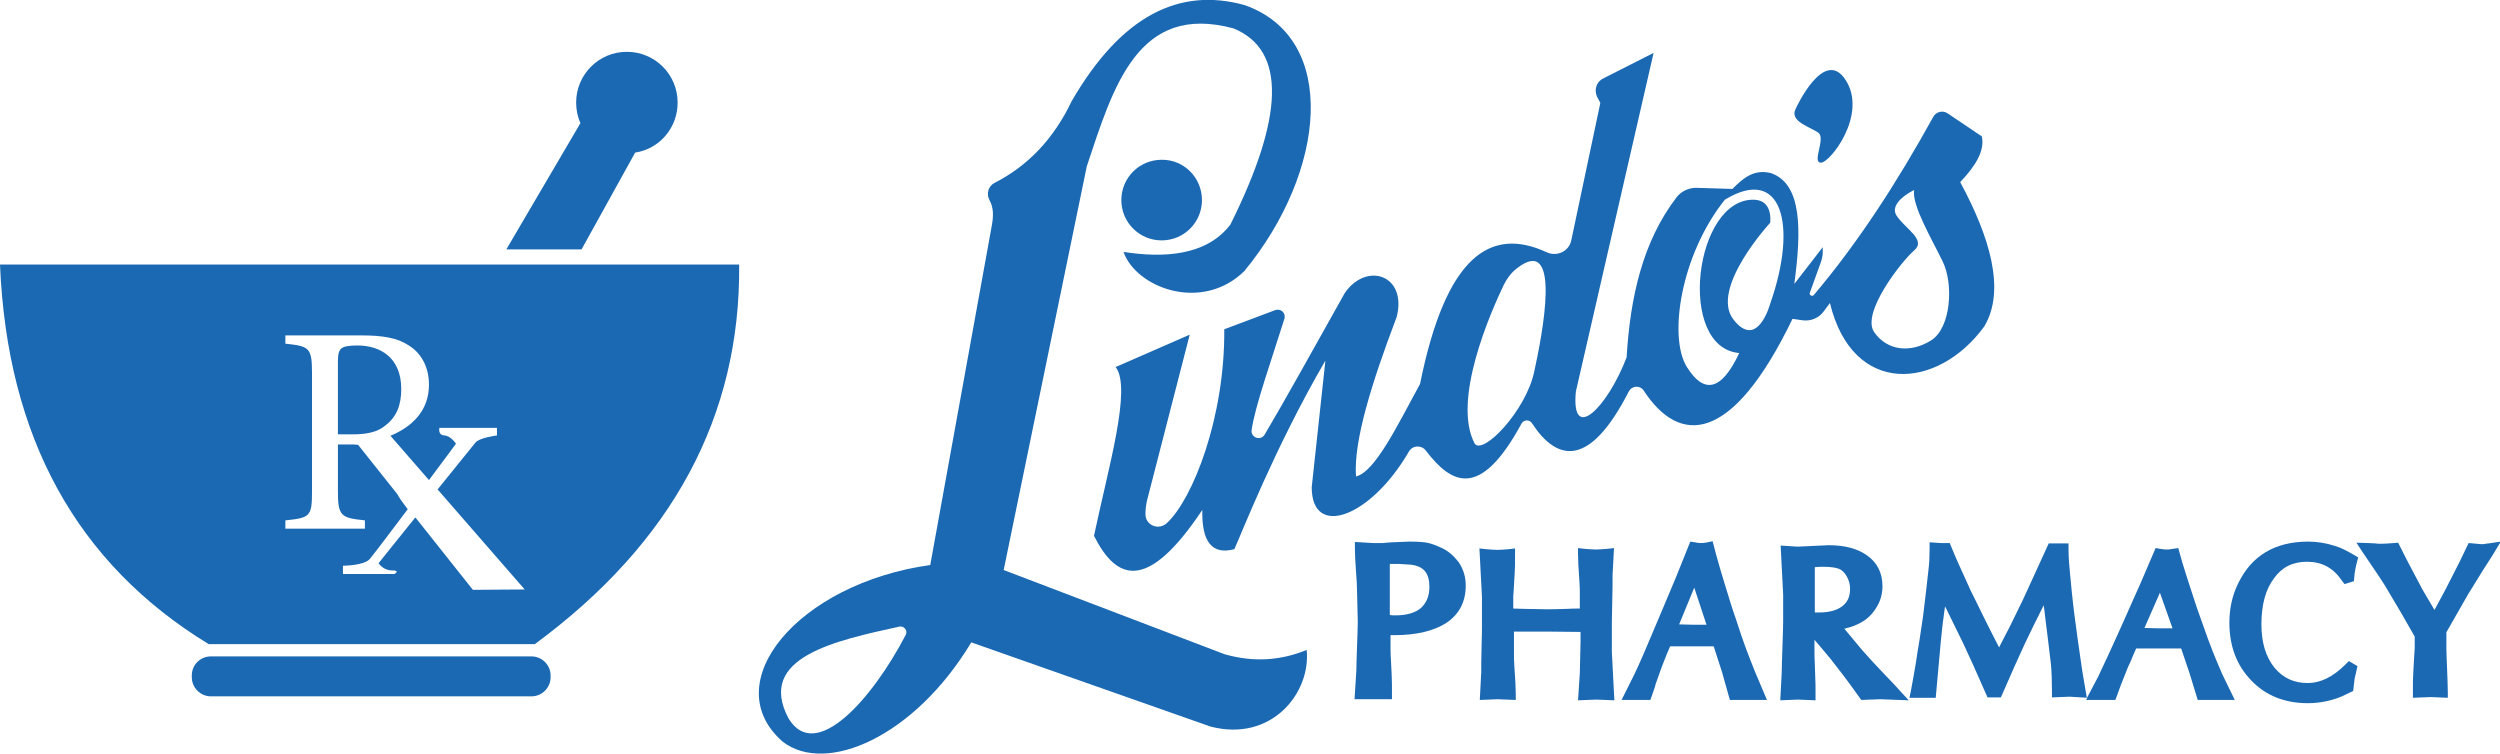 <?xml version="1.0" encoding="utf-8"?>
<!-- Generator: Adobe Illustrator 28.2.0, SVG Export Plug-In . SVG Version: 6.00 Build 0)  -->
<svg version="1.1" id="Layer_5" xmlns="http://www.w3.org/2000/svg" xmlns:xlink="http://www.w3.org/1999/xlink" x="0px" y="0px"
	 viewBox="0 0 694.7 209.4" style="enable-background:new 0 0 694.7 209.4;" xml:space="preserve">
<style type="text/css">
	.st0{fill:#1B69B3;}
</style>
<path class="st0" d="M334,55.6c0,6.2-5,11.2-11.2,11.2c-6.2,0-11.2-5-11.2-11.2s5-11.2,11.2-11.2C328.9,44.3,334,49.3,334,55.6z"/>
<path class="st0" d="M340.3,181.8l-61.4-23.4L302,46.2c7.4-22.2,14.2-45.5,40.8-38.3c14.8,6.1,13.9,24.8-0.9,54.5
	c-6.7,8.8-18.8,9.3-29.7,7.6c3.5,10,21.8,16.9,33.6,5.3c22.7-27.6,26.4-64.7,0-73.9c-18.1-5-34.2,2.9-48,26.7
	c-4.9,10.3-12,17.9-21.4,22.7c-1.8,0.9-2.4,3.1-1.4,4.9c1.1,2,1.1,4.3,0.6,7L258.5,157c-36.9,5.2-59.6,32.9-41,49.1
	c12,9.3,36.6-1.3,52.4-27.6l66.5,23.4c16.9,4.4,27.9-9.3,26.7-21.3C355.6,183.7,348,184,340.3,181.8z M251.7,176.4
	c-9.4,18-25.1,35.7-32.6,23.2c-9-17,13.2-21.6,30.9-25.5C251.2,173.9,252.3,175.2,251.7,176.4L251.7,176.4z"/>
<path class="st0" d="M544.7,50.6c4.3-4.5,6.9-8.8,6-12.7l-9.5-6.4c-1.3-0.9-3.2-0.5-4,1c-10.1,18.3-21,35.1-33.2,49.5
	c-0.4,0.5-1.3,0-1.1-0.6l3.1-8.6c0.3-0.9,0.5-1.8,0.5-2.7v-1.4l-7.9,10.2c2-14.9,2.2-27.8-6.5-30.8c-4.8-1.2-7.8,1.5-10.7,4.4
	l-9.8-0.3c-2.2-0.1-4.4,0.9-5.7,2.6c-9.5,12.4-12.9,27.9-13.9,44.5c-5.3,13.9-15.5,24.1-14.1,9.5l21.6-94.1l-14,7.1
	c-1.9,0.9-2.6,3.2-1.7,5.1l0.9,1.7l-8.1,38.3c-0.7,3-4,4.5-6.8,3.2c-15.6-7.2-28,0.9-35.2,36.6c-6.1,11.1-12.4,24.4-17.8,25.7
	c-0.7-9.9,4.4-26.1,11.3-44.3c3-11.6-8.3-15.5-14.4-6.7c-7.3,13.1-17.7,31.7-22.3,39.4c-1.1,1.8-3.9,0.8-3.6-1.3
	c0.9-6.5,5.6-19.7,9.1-30.9c0.5-1.6-1-3-2.6-2.4l-14.1,5.3c0.2,24.6-8.8,47.3-16,53.9c-2.3,2.1-6,0.5-5.9-2.6c0-1,0.1-2.2,0.4-3.6
	L330.6,93l-20.6,9c4.6,5.7-2.1,28.3-6,46.9c6.2,12.3,14.7,15.9,30.1-7.2c-0.2,8.7,2.6,12.6,8.9,10.9c1.7-3.6,11.1-28,25.3-52.4
	l-3.8,35.2c0,14.3,16.3,8.5,27-9.9c1-1.8,3.5-1.9,4.7-0.3c7.2,9.4,15.1,13.7,26.6-7.5c0.6-1.1,2.2-1.2,2.9-0.1
	c7,10.7,16,12.5,26.9-8.8c0.9-1.7,3.2-1.8,4.2-0.2c9.9,15.1,24.4,15,41.3-20l2.8,0.4c2.3,0.3,4.5-0.6,5.9-2.5l1.7-2.3
	c6.3,26,29.9,24.3,42.9,6.5C557.4,80.6,552.9,65.8,544.7,50.6L544.7,50.6z M426.3,103.4c-2.3,10.7-14.1,23.1-16.5,19.9
	c-6.4-12,4.4-36.5,8.1-44.2c0.9-1.8,2.1-3.4,3.7-4.6C434.2,64.8,428.5,93.4,426.3,103.4z M491.9,84.4c0,0-3.5,13-10.2,4.4
	c-6.7-8.6,10.2-26.9,10.2-26.9s0.9-6.2-4.4-6.4c-16.7-0.6-21.7,41.1-4.2,42.6c-5,10.7-9.9,11.4-14.6,3.8c-5.1-8.3-1.7-31,10.6-46.4
	C495,45.9,499.7,62.2,491.9,84.4z M536.6,94.6c-5.6,3.5-12.1,3-15.8-2.3c-3.7-5.3,7.6-19.7,11.1-22.7c3.5-3-2.5-6-4.9-9.7
	c-2.3-3.7,4.9-7.1,4.9-7.1c-0.7,4.2,4.9,13.6,7.9,19.8C542.9,78.8,542.2,91.1,536.6,94.6z"/>
<path class="st0" d="M506,45.2c-2.6,0,1.4-6.7-0.7-8.3c-2.1-1.6-8.2-3.1-6.3-6.7c0,0,7.9-17.4,13.9-7.9
	C519,31.8,508.6,45.2,506,45.2z"/>
<g>
	<path class="st0" d="M400.7,152.3c-1.7-0.8-3.1-1.3-4.2-1.5c-1.1-0.2-2.7-0.3-5-0.3h0l-4.8,0.2c-0.5,0-1.3,0.1-2.4,0.2l-2.8,0
		l-5-0.3v1.6c0,1.7,0.1,3.9,0.3,6.5c0.2,2.5,0.3,4.4,0.3,5.8l0.2,8.3c0,1.3-0.1,3.5-0.2,6.7c-0.1,3.2-0.2,5.5-0.2,6.9l-0.5,7.9h10.4
		v-1.6c0-2.1,0-3.9-0.1-5.6c-0.3-5.2-0.3-6.4-0.3-6.7v-3.9h1.1c6.1,0,11-1.2,14.4-3.4c3.6-2.4,5.4-5.9,5.4-10.4
		c0-2.3-0.6-4.4-1.9-6.4C404.1,154.6,402.6,153.2,400.7,152.3L400.7,152.3z M397.2,163.1c0,2.5-0.8,4.4-2.3,5.8
		c-1.6,1.4-4,2.1-7.2,2.1c-0.4,0-0.9,0-1.5-0.1v-14.2l2.4,0l3.3,0.2C395.6,157.3,397.2,159.2,397.2,163.1L397.2,163.1z"/>
	<path class="st0" d="M448,167.8c0.1-3.5,0.1-6.2,0.1-8l0.4-7.5l-1.8,0.2c-1.4,0.1-2.4,0.2-3.2,0.2c-0.8,0-1.9-0.1-3.3-0.2l-1.7-0.2
		v1.7c0,1.2,0.1,3.8,0.4,7.8c0.1,1.1,0.1,2.4,0.1,3.9l0,2.8l0,0.6c-1,0-2.3,0-3.9,0.1c-2.6,0.1-4.4,0.1-5.5,0.1
		c-2,0-3.9-0.1-5.6-0.1c-1.2,0-2.4-0.1-3.5-0.1l0-3.3c0-0.1,0.1-1,0.4-6.6c0.1-1.2,0.1-3,0.1-5.1v-1.7l-1.7,0.2
		c-1.3,0.1-2.4,0.2-3.3,0.2c-0.8,0-1.8-0.1-3.1-0.2l-1.8-0.2l0.7,13.4v8.2c0,0.6,0,2.5-0.1,5.6c-0.1,3.2-0.1,5.6-0.1,7.3l-0.4,7.6
		l5-0.2l5,0.2v-1.6c0-1.3-0.1-3.9-0.4-7.9c-0.1-1.1-0.1-2.4-0.1-3.9v-5.6h9.2l9.3,0.1v2.7l-0.2,8.7l-0.5,7.6l5.1-0.2l5,0.2
		l-0.7-13.4V174C447.9,173.5,447.9,172,448,167.8L448,167.8z"/>
	<path class="st0" d="M487.7,186.7c-1-2.6-1.9-4.7-2.5-6.4c-0.8-2.1-1.7-4.8-2.8-8.2c-1-2.8-2-6.1-3.1-9.7c-0.9-2.9-1.7-5.7-2.4-8.2
		l-1-3.8l-1.4,0.3c-0.9,0.2-1.4,0.2-1.7,0.2c-0.3,0-0.9,0-1.8-0.2l-1.3-0.2l-4.1,10.2c-1.3,3.1-2.9,6.9-4.8,11.4
		c-1.5,3.6-2.8,6.6-3.9,9.2c-1.1,2.5-2,4.6-2.8,6.2l-3.5,7h8l0.4-1.1c0.7-2,1.1-3.2,1.1-3.4c0.3-0.9,0.7-1.9,1.1-3.1
		c0.4-1.2,0.9-2.4,1.4-3.7c0.4-1,0.9-2.3,1.5-3.6h12.1l2.3,7.1l2.2,7.8H491L487.7,186.7L487.7,186.7z M474.2,173.6h-3.8l-3.8-0.1
		l4.2-10.2L474.2,173.6L474.2,173.6z"/>
</g>
<g>
	<path class="st0" d="M523.3,187c-1.8-1.9-3.8-4-5.8-6.3l-5-6c0.2,0,0.3-0.1,0.4-0.1c0.9-0.2,1.9-0.5,3-1c2.1-0.9,3.9-2.3,5.2-4.3
		c1.4-2,2-4.2,2-6.4c0-3.6-1.4-6.5-4.2-8.5c-2.6-1.9-6.2-2.9-10.7-2.9h0l-8.7,0.4l-4.7-0.3l0.7,13.6v7.5c0,1.6-0.1,4-0.2,7.2
		c-0.1,3.1-0.2,5.5-0.2,6.9l-0.4,7.8l4.9-0.2l4.9,0.2v-1.6c0-2,0-3.8-0.1-5.4c-0.2-4.8-0.2-6.3-0.2-6.7l0-3.1c0.5,0.6,1,1.1,1.3,1.5
		c0.3,0.3,1.3,1.6,3.1,3.7c1.1,1.4,2.4,3.1,3.8,4.9c1.4,1.9,2.9,3.9,4.3,5.9l0.5,0.7l5.3-0.2l7.9,0.3l-2.6-2.8
		C526.7,190.5,525.1,188.9,523.3,187L523.3,187z M513.2,160.2c0.6,1.1,0.9,2.2,0.9,3.4c0,2.2-0.7,3.7-2.1,4.8
		c-1.5,1.2-3.7,1.8-6.6,1.8c-0.4,0-0.8,0-1.1,0v-12.6c0.9-0.1,1.7-0.1,2.5-0.1c1.8,0,3.3,0.2,4.3,0.6
		C512,158.5,512.6,159.2,513.2,160.2L513.2,160.2z"/>
	<path class="st0" d="M617.5,187.3c-1.1-2.5-1.9-4.5-2.6-6.2c-0.8-2-1.8-4.7-2.9-7.9c-1-2.7-2.1-5.9-3.2-9.4
		c-0.9-2.8-1.8-5.5-2.5-7.9l-1-3.6l-1.4,0.2c-1,0.2-1.5,0.2-1.8,0.2c-0.3,0-0.9,0-1.9-0.2l-1.2-0.2l-4.2,9.8c-1.3,3-3,6.6-4.9,11
		c-1.5,3.4-2.9,6.4-4,8.8c-1.1,2.4-2.1,4.5-2.8,6l-3.2,6.1l-0.3-1.8c-0.3-1.6-0.6-3.6-1-5.9l-1.2-8.3c-0.7-5-1.3-9.6-1.7-13.6
		c-0.1-1.2-0.3-2.9-0.5-5.2c-0.2-2.1-0.4-4.3-0.4-6.6v-1.6h-5.5l-5.9,12.9c-0.8,1.8-1.8,3.9-3,6.3c-1.3,2.6-2.2,4.6-2.9,5.8l-2,3.9
		l-0.2-0.4c-1.3-2.5-2.6-5.1-3.9-7.7c-1.3-2.7-2.6-5.3-3.8-7.7c-0.6-1.4-1.4-3.1-2.4-5.3c-1-2.1-2-4.5-3-6.9l-0.4-1h-2.5l-3.1-0.2
		v1.7c0,2.3-0.1,4.2-0.3,5.8l-0.7,6.2c-0.3,2.5-0.6,4.8-0.8,6.7c-0.1,0.5-0.4,2.7-1,6.7c-0.4,2.3-0.7,4.3-1,6.3
		c-0.3,1.9-0.8,4.6-1.4,7.9l-0.4,1.9h7.3l1.4-15.5c0.3-2.8,0.5-5.1,0.8-7c0.1-0.8,0.2-1.8,0.4-2.9c1.9,3.9,3.6,7.3,5,10.2
		c1,2.1,1.9,4.2,2.9,6.3c1,2.2,2.1,4.8,3.5,7.9l0.4,0.9h3.7l0.4-0.9c2.5-5.8,4.6-10.4,6.2-13.9c1.5-3.2,3.3-6.8,5.3-10.8
		c0.2,1.1,0.3,2.2,0.4,3.2c0.3,2.4,0.6,4.6,0.8,6.4c0.2,1.8,0.5,4,0.8,6.7c0.2,2.1,0.3,4.7,0.3,7.7v1.6l4.9-0.2l4.9,0.3l-0.3,0.6
		h8.1l0.4-1c0.7-2,1.1-3.1,1.2-3.3c0.3-0.8,0.7-1.8,1.2-3c0.4-1.1,0.9-2.3,1.5-3.5c0.4-1,0.9-2.2,1.5-3.5h12.5l2.3,6.8l2.3,7.5H621
		L617.5,187.3L617.5,187.3z M603.7,174.6h-3.9l-3.9-0.1l4.3-9.8L603.7,174.6z"/>
</g>
<g>
	<path class="st0" d="M641.1,156.1c4.1,0,7.3,1.7,9.7,5.3l0.7,0.9l2.6-0.8l0.1-1c0.1-1.5,0.4-3,0.8-4.5l0.3-1.1l-1-0.6
		c-2.2-1.3-4-2.2-5.5-2.6c-2.4-0.8-4.9-1.2-7.4-1.2c-9.2,0-15.7,3.9-19.4,11.5c-1.7,3.4-2.5,7.1-2.5,11c0,6.5,2,11.9,6.1,16.1
		c4,4.2,9.3,6.3,15.7,6.3c3.4,0,6.7-0.7,9.7-2l2.9-1.4l0.4-3.4l0.8-3.5l-2.4-1.4l-0.9,0.9c-3.5,3.5-7,5.2-10.5,5.2
		c-3.9,0-6.9-1.4-9.3-4.3c-2.4-3-3.6-7-3.6-12c0-5.5,1.2-9.8,3.5-12.8C634.1,157.6,637.1,156.1,641.1,156.1L641.1,156.1z"/>
	<path class="st0" d="M691.6,151c-0.4,0-0.9,0.1-1.4,0.2h-0.9l-3.3-0.3l-0.5,1c-1.2,2.6-2.6,5.4-4,8.1c-1.2,2.3-1.9,3.7-2.1,4.1
		l-2.9,5.4l-3.3-5.6c-1.3-2.4-2.5-4.7-3.6-6.8c-0.8-1.5-1.7-3.3-2.7-5.3l-0.5-1l-1.1,0.1c-1.5,0.1-2.7,0.2-3.6,0.2
		c-0.6,0-1.1,0-1.7-0.1c-0.6,0-1.3-0.1-2.1-0.1l-3.1-0.1l1.7,2.6c1.6,2.4,3.1,4.6,4.4,6.5c1.3,1.9,2.4,3.7,3.3,5.3l3.2,5.4
		c1,1.8,2.2,3.9,3.6,6.3l0,3.3c0,0.2-0.2,2.4-0.4,6.8c-0.1,1.3-0.1,3.1-0.1,5.3v1.6l4.9-0.2l4.8,0.2v-1.6c0-1.4-0.1-3.5-0.2-6.4
		c-0.1-2.8-0.2-4.7-0.2-5.6v-4.6l6-10.5c1.3-2.1,2.7-4.4,4.2-6.8c2-3.1,3.1-4.8,3.3-5.2l1.6-2.7L691.6,151L691.6,151z"/>
</g>
<path class="st0" d="M0,73.5c2,48,21.3,83.1,58,105.5h90.6c38.3-28.2,57.2-63.4,56.8-105.5C205.4,73.5,0,73.5,0,73.5z M131.4,163.9
	L115.6,144c-0.1-0.1-0.1-0.1-0.2-0.2c-5.5,6.8-10.2,12.7-10.2,12.7s1.2,2,3.7,2c2.5,0,0.7,1,0.7,1H95.3v-2.3c0,0,5.7,0,7.4-1.8
	c0.7-0.8,5.5-7.1,10.6-13.9c-0.3-0.4-0.6-0.8-0.9-1.2c-0.7-0.9-1.4-1.9-2-3l-10.9-13.7c-0.7-0.1-1.6-0.1-2.7-0.1h-2.9v13
	c0,7,0.9,7.4,7.5,8.1v2.3H79.3v-2.3c6.9-0.7,7.4-1.1,7.4-8.1v-33c0-7-0.9-7.3-7.4-8v-2.3h21.1c6,0,10.1,0.7,13.2,2.8
	c3.4,2.1,5.6,5.9,5.6,10.9c0,7.1-4.5,11.6-10.7,14.2l10.7,12.3c4.2-5.6,7.5-10.1,7.5-10.1s-1.4-2.2-3.2-2.3
	c-1.9-0.1-1.4-2.1-1.4-2.1h16v2.1c0,0-4.9,0.6-6,2c-0.5,0.6-5.2,6.4-10.5,13l24.2,27.8L131.4,163.9L131.4,163.9z"/>
<path class="st0" d="M188.3,28.5c0-7.8-6.3-14.1-14.1-14.1c-7.8,0-14.1,6.3-14.1,14.1c0,2,0.4,4,1.2,5.7l-20.6,35.1h20.9l14.9-26.9
	C183.2,41.4,188.3,35.6,188.3,28.5L188.3,28.5z"/>
<path class="st0" d="M58.6,182.4h89.1c2.9,0,5.3,2.4,5.3,5.3v0.5c0,2.9-2.4,5.3-5.3,5.3H58.6c-2.9,0-5.3-2.4-5.3-5.3v-0.5
	C53.3,184.7,55.7,182.4,58.6,182.4z"/>
<path class="st0" d="M111.5,108.1c0,4.5-1.3,7.8-4.5,10.2c-2.1,1.7-4.8,2.4-9.1,2.4h-4v-20.3c0-2.1,0.3-3,1-3.6
	c0.6-0.5,2-0.8,4.4-0.8C105.6,96,111.5,99.3,111.5,108.1z"/>
</svg>
